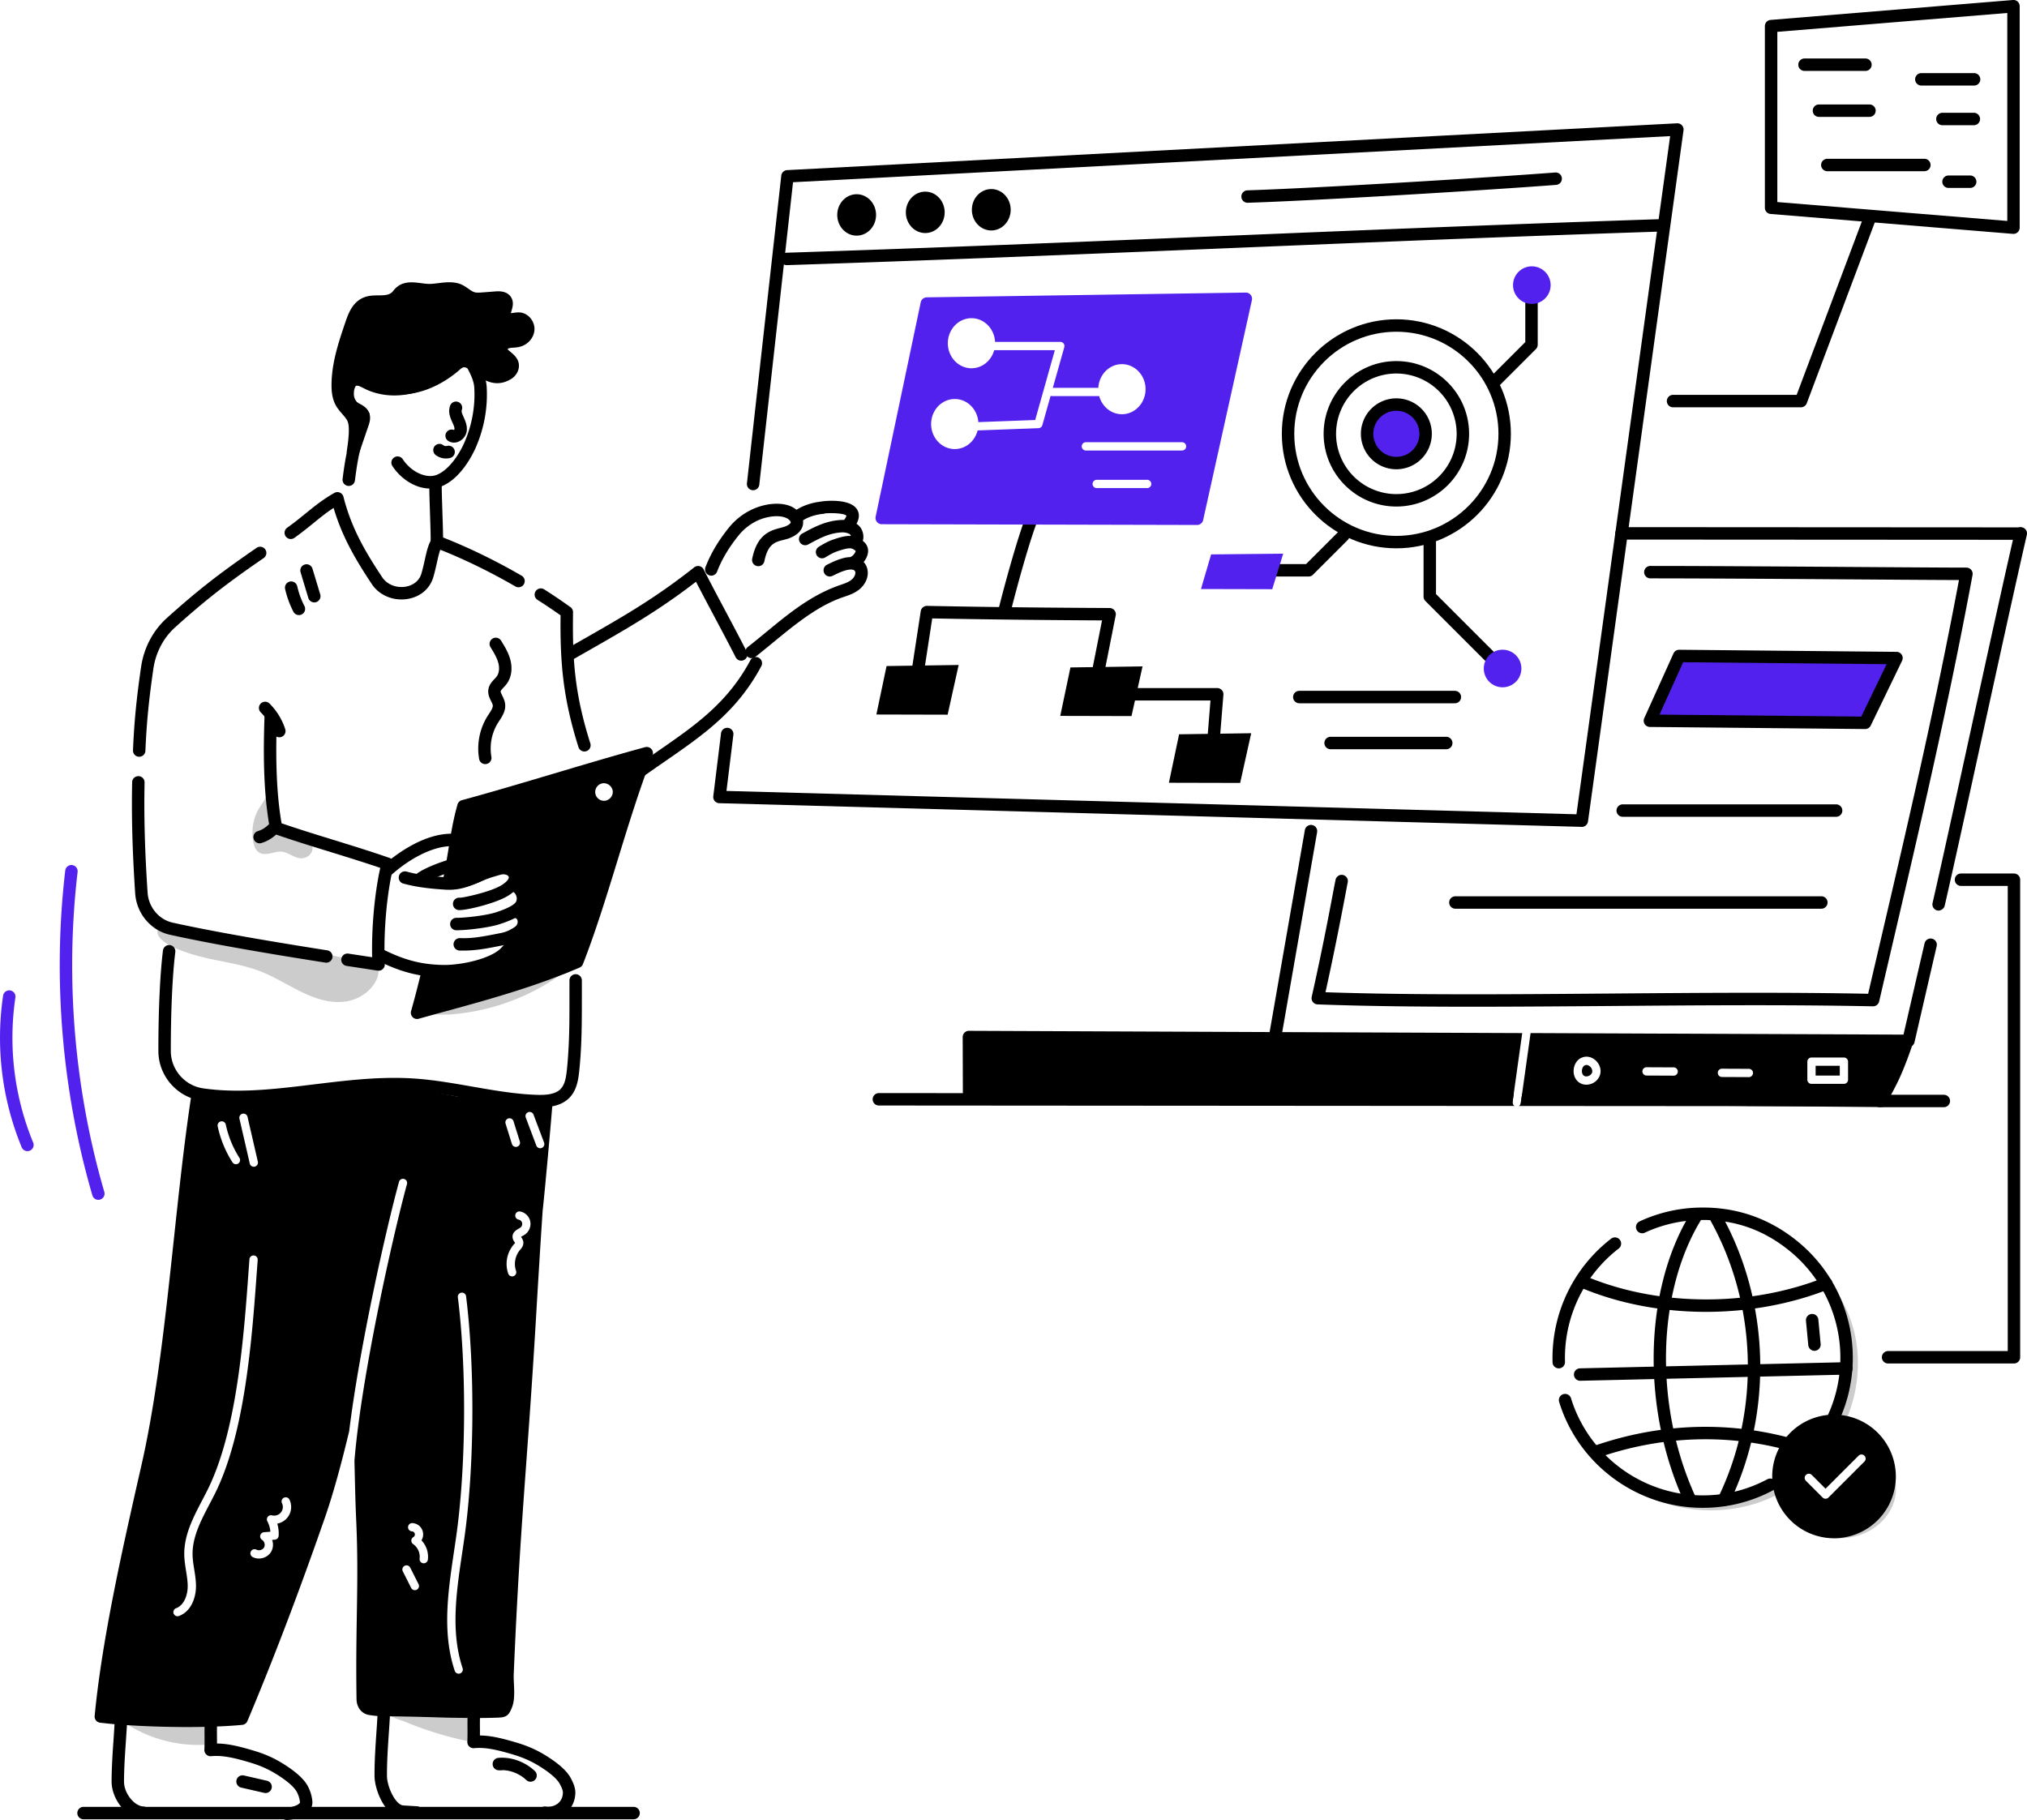 <?xml version="1.0" encoding="UTF-8"?> <svg xmlns="http://www.w3.org/2000/svg" viewBox="0 0 4062.39 3647.87"><defs><style>.cls-1{fill:#5321ed;}.cls-2{fill:#ccc;}</style></defs><g id="Capa_2" data-name="Capa 2"><g id="Layer_1" data-name="Layer 1"><path d="M2622.62,1155.59H2493.69a12.46,12.46,0,0,1,0-24.92h123.77l66.12-66.11a12.46,12.46,0,0,1,17.62,17.61l-69.77,69.77A12.47,12.47,0,0,1,2622.62,1155.59Z"></path><path d="M3035.45,2216.81l-1274.09-.91a12.45,12.45,0,0,1-12.46-12.46,12.61,12.61,0,0,1,12.46-12.46h.08l168.28.08,1104.07.84-2.33,16.61a8.11,8.11,0,0,0,.58,4.48A8.45,8.45,0,0,0,3035.45,2216.81Z"></path><path d="M3784.37,2204.85v.33a12.29,12.29,0,0,1-5.49,10,.28.28,0,0,0-.16.08,12,12,0,0,1-6.81,2.08l-232.89-.17-495.1-.33a8.15,8.15,0,0,0,3.32-3.73,6.71,6.71,0,0,0,.67-2.25l2.65-18.93,721.35.49A12.45,12.45,0,0,1,3784.37,2204.85Z"></path><path d="M4048.62,1082h0l-798.83-.47a12.46,12.46,0,0,1,0-24.92h0l798.83.47a12.46,12.46,0,0,1,0,24.92Z"></path><path d="M2552.37,2108.59a12.41,12.41,0,0,1-12.28-14.61l75.07-430.35a12.46,12.46,0,0,1,24.57,4.13c-96.83,555.09-70.4,403.57-75.11,430.53A12.44,12.44,0,0,1,2552.37,2108.59Z"></path><path d="M3882.46,1824.91a12.46,12.46,0,0,1-9.33-14.94c30.44-131.51,120.92-553.34,164.65-743.58a12.46,12.46,0,0,1,24.29,5.58c-42.91,186.66-131.78,601.57-164.66,743.61C3896.07,1821.34,3889.2,1826.47,3882.46,1824.91Z"></path><path d="M3824.76,2098.83h-2.47a12.48,12.48,0,0,1-8.12-22c15.87-68.83,29.84-129.42,42.95-186.08a12.46,12.46,0,0,1,24.28,5.61c-13.53,58.5-28,121.17-44.49,192.78A12.48,12.48,0,0,1,3824.76,2098.83Z"></path><path d="M2973.13,2210.59c-.36,0-.73,0-1.09-.05a12.46,12.46,0,0,1-11.33-13.5l9-102.21a12.46,12.46,0,0,1,24.82,2.17l-9,102.22A12.45,12.45,0,0,1,2973.13,2210.59Z"></path><path d="M3050.73,2070.72c-2.66,19.43-5.9,42.44-9.14,65.36l-7.8,55.82-2.33,16.61a8.11,8.11,0,0,0,.58,4.48l-1089.95-9a12.58,12.58,0,0,1-12.37-12.46v-.42l-.34-112.37a12.31,12.31,0,0,1,3.66-8.89,12.45,12.45,0,0,1,8.8-3.65Z"></path><path d="M3173.73,2155.68c-2.57-2.16-3.82-6.48-3.23-11s2.82-8,5.73-9.3a2.36,2.36,0,0,0,.58-.34,1.56,1.56,0,0,0,.66-.16c2.83-.83,6.23.25,9.14,2.82,3.32,3,5.07,7.39,4.4,11.05-.83,4.24-4.48,7-7.72,8.06C3179.63,2158.17,3176.06,2157.68,3173.73,2155.68Z"></path><path d="M3837.85,2077h-7.39a12.4,12.4,0,0,0-8.22-3.16l-559.47-2.32-195.26-.83c-2.74,19.93-6.15,43.85-9.47,67.6l-7.48,53.58-2.65,18.93a6.71,6.71,0,0,1-.67,2.25l491.78,4.06,230.64,1.92h.09a12.37,12.37,0,0,0,9-3.83.28.28,0,0,1,.16-.08A16.06,16.06,0,0,0,3781,2212c1.16-2.41,2.24-4.66,3.41-6.82,2.74-5.56,5.48-10.63,8.14-15.61,11-20.85,22.34-42.36,41.52-99.25a11.91,11.91,0,0,0,.5-5.9C3835.61,2081.93,3836.69,2079.44,3837.85,2077Zm-215.69,51a8.28,8.28,0,0,1,8.3-8.31h65a8.33,8.33,0,0,1,8.3,8.31v36.21a8.32,8.32,0,0,1-8.3,8.3h-65a8.27,8.27,0,0,1-8.3-8.3Zm-171.43,14.12,54.23.24a8.31,8.31,0,0,1,0,16.62h-.08l-54.23-.25a8.31,8.31,0,0,1,.08-16.61Zm-150.5-2.91h.08l54.24.25a8.31,8.31,0,0,1,0,16.61h-.08l-54.24-.25a8.31,8.31,0,1,1,0-16.61Zm-146.18,3.15c1.41-10,7.06-18.35,15.2-22.09a7.08,7.08,0,0,1,1.75-.5,5.65,5.65,0,0,1,1.66-.74c8.38-2.58,17.77-.17,25.08,6.31,7.64,7,11.38,17.11,9.55,26.49s-8.89,17.28-18.44,20.68a30.53,30.53,0,0,1-9.63,1.66,24.86,24.86,0,0,1-16.2-5.81C3156,2162.41,3152.64,2152.69,3154.05,2142.39Zm533.14-6.06h-48.42v19.6h48.42Z"></path><path d="M2950.68,2017.9c-109.07,0-213-1.11-310.12-4.68a12.46,12.46,0,0,1-11.7-15.18c27.65-123,43-212.21,47.76-234.37a12.46,12.46,0,1,1,24.36,5.22c-.53,2.48-1,4.88-1.81,9.37-15,79.61-28.64,147-42.73,210.59,172.36,5.84,366.35,4.27,571.38,2.61,172.18-1.38,350.09-2.84,516.21.47,63.73-274.18,128.28-542.27,182-829.3-113.7-.25-422.09-3.26-618.85-3.34a12.46,12.46,0,0,1,0-24.91c29.21.12,60.63-.35,420.07,2.15,203.24,1.4,214.6,1.2,213.76,1.2a12.46,12.46,0,0,1,12.25,14.72c-54.76,295.61-121.23,570.85-187.21,855a12.6,12.6,0,0,1-12.4,9.64c-168.64-3.55-350.1-2.08-525.59-.66C3132.87,2017.15,3040.05,2017.9,2950.68,2017.9Z"></path><path d="M3895.69,2219.27H3767.27a12.46,12.46,0,0,1,0-24.92h128.42a12.46,12.46,0,0,1,0,24.92Z"></path><path d="M3169.88,1657.39l-1728.34-47.48a12.44,12.44,0,0,1-12-14l15.54-126.35a12.46,12.46,0,0,1,24.73,3.05l-13.87,112.75,1703.48,46.79L3347.2,272.83,1589.37,365.26l-67.68,606.55a12.46,12.46,0,0,1-24.76-2.76l68.85-617a12.46,12.46,0,0,1,11.73-11.06L3361,247.15a12.45,12.45,0,0,1,13,14.14L3182.56,1646.64C3181.64,1653.35,3175.51,1657.79,3169.88,1657.39Z"></path><path d="M1564.31,519.43a12.46,12.46,0,0,1,12-12.86c577.19-18.76,1179.07-48.7,1756.34-67.45,6.7-.57,12.62,5.17,12.85,12a12.45,12.45,0,0,1-12,12.86c-577.19,18.76-1179.07,48.7-1756.33,67.45A12.45,12.45,0,0,1,1564.31,519.43Z"></path><ellipse cx="1716.85" cy="430.81" rx="38.91" ry="41.51"></ellipse><ellipse cx="1854.35" cy="425.63" rx="38.91" ry="41.51"></ellipse><ellipse cx="1986.66" cy="420.44" rx="38.91" ry="41.51"></ellipse><path d="M2487.87,394.36a12.46,12.46,0,0,1,12.05-12.85c141.43-4.53,479.51-25.19,616.89-35.76a12.33,12.33,0,0,1,13.38,11.46,12.47,12.47,0,0,1-11.47,13.38c-137.59,10.59-476.27,31.28-618,35.83A12.46,12.46,0,0,1,2487.87,394.36Z"></path><path class="cls-1" d="M55,2307.39a12.47,12.47,0,0,1-11.52-7.72A576.59,576.59,0,0,1,6.18,1995.92a12.46,12.46,0,1,1,24.65,3.64,551.6,551.6,0,0,0,35.66,290.62,12.45,12.45,0,0,1-6.77,16.26A12.24,12.24,0,0,1,55,2307.39Z"></path><path d="M1496.48,1314.41a12.47,12.47,0,0,1,2.11-17.5c60.37-47.3,112.24-99.17,185.19-124.26,7.61-2.59,14.8-5.05,20.57-9,10.86-7.4,11.47-17.74,8-20.19-9.23-6.57-33.67,5.71-43.76,10.78a12.46,12.46,0,0,1-11.18-22.28c12.64-6.34,20.25-9.73,32-13.07,24-6.87,48.19,2.57,49.68,27.46.86,14.09-7.06,28.61-20.66,37.89-9.53,6.5-19.88,9.72-31.94,13.85-62.62,22.33-117.51,75.29-172.48,118.42A12.46,12.46,0,0,1,1496.48,1314.41Z"></path><path d="M1712.85,1138.57c-12.88,0-17.26-17.24-6-23.4,3.4-1.84,8.16-8.38,8-10.92-5-4.22-7.93-5.48-13.45-5.14-4.16.25-12.53,1.82-28.72,7.88a175.53,175.53,0,0,0-18.25,10,12.45,12.45,0,1,1-13.79-20.74,181.5,181.5,0,0,1,23.17-12.54c15.68-5.88,27.44-9,36.12-9.47,15.7-.91,25,5.74,32.12,12.39a23.85,23.85,0,0,1,7.5,21c-1.58,12.64-11.87,24.59-20.75,29.42A12.39,12.39,0,0,1,1712.85,1138.57Z"></path><path d="M1698.45,1090.58a12.47,12.47,0,0,1,7-15.41,11.63,11.63,0,0,0-.71-2.39c-1.3-3.26-10-6-17.58-5.67-25.33,1.34-43.94,11.45-67.5,24.24a12.46,12.46,0,0,1-11.9-21.9c24.24-13.16,47.13-25.58,78.09-27.22,12.2-.61,34.76,3.13,42,21.3,6.09,15.22,1.07,30.06-13.7,35A12.46,12.46,0,0,1,1698.45,1090.58Z"></path><path d="M1690.54,1062.79a12.46,12.46,0,0,1-1.26-17.58c7-8,7-11.55,7-11.58-3.67-4.62-28.09-5.89-42.68-4.61a12.78,12.78,0,0,1-3.89,1h-.09c-14.28,1.21-33.62,6.75-44.72,16.41a12.45,12.45,0,1,1-16.36-18.78c15-13,36.93-19.73,54.2-21.94,13.38-2.46,58.52-5.84,73.38,13.18,6.26,8,10,21.91-8,42.66A12.46,12.46,0,0,1,1690.54,1062.79Z"></path><path d="M1421,1153a12.47,12.47,0,0,1-7.16-16.1c10.46-27.19,25.86-53.19,47.1-79.47,39.57-48.84,101.59-55.93,128.43-40.31,26.17,14.68,28.3,44.79-1.3,58.9-22.36,12-46.61,1-56.16,49a12.46,12.46,0,0,1-24.44-4.86c12.6-63.25,53.09-57.73,69.41-66.34,5.14-2.46,7.71-5.14,7.84-6.62s-2.32-5.39-7.06-8.06a30.88,30.88,0,0,0-4.45-1.93c-16.63-5.75-41.53-1-58.77,8.09a107.23,107.23,0,0,0-34.13,27.86c-19.57,24.21-33.7,48-43.21,72.73A12.46,12.46,0,0,1,1421,1153Zm151.08-97.13h0Z"></path><path class="cls-2" d="M507.48,1687.19c4.07,21.63,15.24,27.54,34.54,23.28,7.46-1.65,15-4.13,22.55-3.37,13.6,1.36,24.82,12.79,38.47,13.28,8.84.31,17.83-4.68,21.58-12.68s1.51-18.58-5.6-23.83c-4.19-3.1-9.49-4.22-14.59-5.33-20.87-4.52-43.75-11.75-54-30.46-5.18-9.4-5.84-16.69-13.63-61.87-3.7,17.79-17,29.09-23.71,46A100.13,100.13,0,0,0,507.48,1687.19Z"></path><path class="cls-2" d="M950.57,3492.61a264,264,0,0,1,10.92-90.08c-21.78,15.91-49.86,19.63-76.64,22.85-18.13,2.17-36.27,4.35-54.49,5.65-17.49,1.24-36.74-1.37-53.66,1.11,4,10.16,26.44,15.39,35.91,19.31q22,9.12,44.66,16.74A703.16,703.16,0,0,0,950.57,3492.61Z"></path><path class="cls-2" d="M237,3444a267.14,267.14,0,0,0,181.86,52.74,128.28,128.28,0,0,1,3.92-61.88,930.32,930.32,0,0,1-202.73-.92Z"></path><path class="cls-2" d="M1168,1917.64c-6,5.58-26.65,6.61-34.74,8.67q-21.2,5.42-42.34,11.07-38.45,10.3-76.66,21.46c-52.74,15.39-105.91,31-157.57,49.94-64.1,23.57,25,26.16,46.9,24.52A439,439,0,0,0,1168,1917.64Z"></path><path class="cls-2" d="M401.25,1917.29c40.6,10.57,82.93,14.71,122,30.15,53.43,21.1,105.16,66.67,165.57,60.48,54.17-5.55,79.39-56.27,66.32-69.7-2.68-2.76-6.58-3.76-10.28-4.65-109.7-26.34-219.82-52.75-332-63.12-19.79-1.83-39.86-3.1-59.19-8.11-12.37-3.2-30.78-18.06-37.13-1.1C305.21,1891.52,383.38,1912.64,401.25,1917.29Z"></path><path d="M1171.22,1506.27a12.45,12.45,0,0,1-11.87-8.7c-31.29-99.08-37-170.07-35.9-264.18-15.16-10.76-30.67-21.17-46.2-31a12.46,12.46,0,0,1,13.34-21.06c17.75,11.25,35.47,23.23,52.68,35.62a12.49,12.49,0,0,1,5.18,10.3c-1.46,96.91,3.5,164.16,34.66,262.82a12.44,12.44,0,0,1-11.89,16.21Z"></path><path d="M745.07,1170.62l-1.14-1.74c-34.11-51.46-59-95.57-75.33-150.8-14.65,9.51-26.53,19.17-39.79,30-11.51,9.36-23.41,19-38.77,30a12.46,12.46,0,0,1-14.52-20.26c14.75-10.56,26.35-20,37.56-29.12,17.29-14.06,33.62-27.35,57-40.68a12.45,12.45,0,0,1,18.24,7.75c15.17,59.6,40.46,105.14,76.36,159.29l1.22,1.85c9.49,14.38,27.64,21.92,46.2,19.15,16.16-2.41,28.27-12.21,32.42-26.23,2.7-9.15,4.77-18.42,6.78-27.39,4-18.11,7.54-33.76,15.31-43.85a12.44,12.44,0,0,1,14.33-4c53.3,20.44,110.08,47.82,164.18,79.15a12.46,12.46,0,1,1-12.48,21.56c-49.5-28.66-101.21-53.91-150.26-73.41-2.53,7-4.67,16.62-6.77,26-2,8.93-4.25,19-7.2,29-7,23.56-26.64,39.94-52.64,43.82C788.09,1204.83,760.13,1193.44,745.07,1170.62Z"></path><path d="M756.89,1945.55l-62.39-9.49a12.45,12.45,0,1,1,3.76-24.62l47.56,7.23c-1.31-59.63,4.81-127.13,16.27-179.07-69.05-23.53-143.7-44.12-212.88-68.23a12.44,12.44,0,0,1-8.15-9.5c-13.93-75.73-13.32-157.52-10.89-227.54.24-6.88,6-12.53,12.89-12a12.45,12.45,0,0,1,12,12.88c-2.3,66.47-3,143.63,9.23,215,70.19,24.09,146.38,45,216.57,69.49a12.45,12.45,0,0,1,8,14.75c-13.64,55.28-20.57,133.08-17.66,198.2a12.46,12.46,0,0,1-14.32,12.88Z"></path><path d="M652,1929.45c-135.78-21.27-237.56-39.5-311.15-55.73-38.47-8.47-67.21-42.55-69.91-82.87-5.58-83.47-7.52-154.32-6.1-222.95.14-6.88,5.54-12.08,12.72-12.2a12.46,12.46,0,0,1,12.19,12.72c-1.4,67.88.52,138,6.05,220.76,2,29.34,22.69,54.1,50.41,60.21,73.09,16.12,174.37,34.25,309.65,55.46a12.45,12.45,0,1,1-3.86,24.6Z"></path><path d="M279,1516.85h-.53a12.45,12.45,0,0,1-11.92-13c2.35-56.51,6.9-103.38,16.23-167.19,5.57-38.15,23.87-72.88,51.55-97.79,61.05-54.94,104.76-89.14,179.92-140.74a12.46,12.46,0,1,1,14.11,20.54c-74.14,50.9-117.24,84.61-177.37,138.73-23.36,21-38.82,50.45-43.56,82.86-9.19,62.89-13.67,109-16,164.63A12.46,12.46,0,0,1,279,1516.85Z"></path><path d="M1074.48,2219.41c-84.48-3-165.75-27.68-248.09-32.89-141.3-8.91-285.62,39.91-423.37,19.54-48.76-7.22-85.57-49.95-85.61-99.41-.06-80.66,3.29-154.1,9.2-201.47a12.46,12.46,0,0,1,24.73,3.08c-5.79,46.4-9.07,118.7-9,198.37,0,37.21,27.69,69.36,64.34,74.78,133,19.65,277.32-28.84,421.3-19.75,83,5.24,165.85,30,247.38,32.85,16.69.56,37.31-.25,48.43-12,8.76-9.27,10.92-24.24,12.53-40.06,5-50,5-96.26,4.94-145.25,0-10.54,0-21.21,0-32.07a12.45,12.45,0,0,1,12.46-12.42h0a12.46,12.46,0,0,1,12.41,12.5c0,10.83,0,21.46,0,32,0,49.65.11,96.54-5.07,147.78-2,19.48-5.07,39.73-19.21,54.69C1124.76,2217.72,1099.09,2220.25,1074.48,2219.41Z"></path><path d="M1284.83,1556.74a12.45,12.45,0,0,1-7.23-22.61c13.64-9.69,27-18.9,40-27.87,75.37-52.08,140.47-97,186.19-182.76a12.46,12.46,0,1,1,22,11.73c-48.57,91-116,137.61-194,191.52-12.91,8.92-26.16,18.07-39.71,27.69A12.38,12.38,0,0,1,1284.83,1556.74Z"></path><path d="M917.86,1824a12.46,12.46,0,0,1,3.89-24.6c8.46-.18,60.89-11.62,82.49-24.59,10.47-6.28,16.61-13.28,15.29-17.41-1.25-3.88-9.37-6.07-15.81-4.25-10.22,2.88-23,6.48-33.82,11.08-28.5,12.11-47.82,21-78,19-25.27-1.64-54.86-4.34-82.86-12a12.46,12.46,0,1,1,6.53-24c25.87,7,53.92,9.57,77.94,11.13,24.94,1.56,41-6.21,66.7-17.09,12.32-5.23,25.87-9.06,36.76-12.13,17.52-5,40.19,1.54,46.32,20.63,3.08,9.6,3.77,28.4-26.2,46.38C991.66,1811.46,929.23,1826.21,917.86,1824Zm4.15-24.56.71.11C922.52,1799.56,922.29,1799.51,922,1799.48Z"></path><path d="M914.59,1864.64a12.46,12.46,0,0,1,0-24.92c19.58,0,60-5,77.58-10.53,29.94-9.44,38.5-17.08,40.79-19.92,3.21-4,2.85-8.76,2.34-11.25-.91-4.51-3.63-8.58-6.91-10.35a12.46,12.46,0,1,1,11.81-21.94c9.83,5.29,17.13,15.52,19.53,27.35a38.39,38.39,0,0,1-7.36,31.81c-8.31,10.32-25.55,19.5-52.7,28.07-20.39,6.42-63.2,11.65-85,11.68Z"></path><path d="M921.17,1905.31a12.46,12.46,0,0,1,.55-24.92c21.95.5,35.33-.78,81.57-10.15a72.79,72.79,0,0,0,29.1-12.54,12.61,12.61,0,0,0,4.78-12.8,6.26,6.26,0,0,0-5.84-5,12.46,12.46,0,1,1,3.23-24.71,31.22,31.22,0,0,1,26.75,23.59,37.41,37.41,0,0,1-14.27,39.11,99,99,0,0,1-38.81,16.8C973.87,1901.63,951.6,1906,921.17,1905.31Z"></path><path d="M885.93,1959.07c-45.71-1.16-82.67-10.69-127.59-32.89a12.46,12.46,0,0,1,11-22.34c42,20.74,74.82,29.24,117.18,30.31,35.16,1,97.11-11.74,118.15-34.35l1-1.09c2.2-2.35,6.49-6.93,7.76-9.62l-.21-.15a12.46,12.46,0,0,1,14.71-20.12c8,5.85,10.2,12.72,10.64,17.45,1.17,12.52-8,22.31-14.71,29.47l-1,1C995.19,1946.6,926.34,1960,885.93,1959.07Zm128.27-69.34h0Z"></path><path d="M766.55,1753a12.46,12.46,0,0,1,.9-17.6c17.74-16,80.61-68,144.42-64.1a12.46,12.46,0,0,1-1.5,24.87c-43-2.39-93.41,28.12-126.22,57.73A12.46,12.46,0,0,1,766.55,1753Z"></path><path d="M832.79,1768.89a12.46,12.46,0,0,1,2.35-17.46c14.11-10.78,43.23-21.68,58.21-26.41a12.46,12.46,0,1,1,7.51,23.76c-17.54,5.54-41.24,15.3-50.6,22.45A12.47,12.47,0,0,1,832.79,1768.89Z"></path><path d="M286.77,3645.92l-.82,0c-35.25-2.26-62.44-42.15-62.31-75,.11-27.53,1.88-55,3.69-80.85l.22-3.23c1-15.34,2-30.37,2.76-44.69a12.46,12.46,0,0,1,24.89,1.28c-.75,14.44-1.76,29.6-2.79,45.07l-.22,3.27c-1.78,25.44-3.53,52.48-3.64,79.25-.08,23.07,20,48.77,39,50a12.46,12.46,0,0,1-.78,24.9Z"></path><path d="M562.27,3635.8A12.44,12.44,0,0,1,574.32,3623c10.72-.34,22.16-4.12,26-8.59,1-1.12.91-1.67.85-2.1a56,56,0,0,0-6.35-20.61c-4.94-9.09-16.72-19.79-35-31.79-19.51-12.78-37.18-20.83-61-27.79-26.26-7.7-51.77-14.38-75.54-12a12.46,12.46,0,0,1-13.69-13c.2-4.06.28-8.13.32-12.14.26-14.34-.47-28.31.45-43a12.46,12.46,0,1,1,24.87,1.56c-.83,13.24-.17,27.37-.39,41.17,23.51.23,47,6.5,71,13.52,26.32,7.69,45.91,16.63,67.63,30.86,22.09,14.49,36.23,27.81,43.26,40.73a81,81,0,0,1,9.22,29.71,27.13,27.13,0,0,1-6.78,21.2c-10.37,12-30.22,16.76-44.07,17.19A12.44,12.44,0,0,1,562.27,3635.8Z"></path><path d="M835,3645.36l-.71,0q-13.83-.8-27.85-1.69c-34.5-2.28-55.76-55.83-55.84-84.25-.13-44.68,4.24-86,6.68-133.23a12.7,12.7,0,0,1,13.08-11.81,12.47,12.47,0,0,1,11.8,13.09c-.8,15.56-1.95,32.52-3,48.34-1.88,26.94-3.71,55.56-3.63,83.55.06,22.63,17.53,58.45,32.55,59.44q13.9.91,27.62,1.68a12.46,12.46,0,0,1-.69,24.9Z"></path><path d="M1098.6,3646.48a47.65,47.65,0,0,1-8.59-.77,12.46,12.46,0,1,1,4.54-24.5c6,1.06,15.87-.36,23.36-6.19,6.21-4.84,9.65-11.89,10.22-20.94.35-5.39-3-12.34-6.29-18.43-4.95-9.1-16.73-19.8-35-31.78-19.52-12.79-37.19-20.84-61-27.8-26.26-7.7-51.78-14.38-75.54-12a12.46,12.46,0,0,1-13.7-13c.2-4.07.29-8.14.32-12.16.26-14.29-.47-28.23.46-43a12.46,12.46,0,0,1,24.87,1.56c-.84,13.38-.17,26.91-.4,41.17,23.52.23,47,6.49,71,13.52,26.3,7.69,45.9,16.63,67.63,30.87,22.07,14.47,36.22,27.78,43.25,40.73,5,9.21,10,20.2,9.27,31.89-1.3,20.52-11.46,32.54-19.76,39A58,58,0,0,1,1098.6,3646.48Z"></path><path d="M786.43,934.19a12.46,12.46,0,0,1,20.81-13.71c17.22,26.15,48.27,40,69.23,30.85C900.2,941,920,911.3,930.69,887a239.69,239.69,0,0,0,19.88-109.44c-1-17.29-10.05-31.86-18.57-48.84C815.12,833.47,730.19,778,728.45,777.82c-5.46-2.74-10.61-5.35-14.46-4.89-.3.09-1.42,1-2.58,3.68-2.94,6.83-2.76,16.66-.73,21.56,4,9.71,11.67,15.93,24.39,24a12.45,12.45,0,0,1,5.3,14c-16.85,58.37-21.63,68.38-29.08,127.09a12.46,12.46,0,0,1-24.72-3.14c7.27-57.29,12.37-70.87,27.31-122.07-10.57-7.37-20.47-16.36-26.24-30.35-8.85-21.48-.91-56.87,23.63-59.51,11.24-1.27,20.5,3.44,30,8.22C818,794.2,897,728.72,927.41,698.82a12.46,12.46,0,0,1,20.34,4.33c9.23,23.56,26,43.89,27.69,73A264.66,264.66,0,0,1,953.5,897c-6.08,13.89-28.91,60.54-67.07,77.19C851.29,989.48,808.9,968.31,786.43,934.19Z"></path><path d="M898.75,884.11a12.46,12.46,0,0,1,11.1-22.23,2.83,2.83,0,0,0,.84-1.14c1.78-9.67-16.31-26.84-8.48-47.76a12.46,12.46,0,0,1,23.34,8.74c-3,8,13.19,24.21,9.65,43.56A27.87,27.87,0,0,1,919.55,885,22.19,22.19,0,0,1,898.75,884.11Z"></path><path d="M873.08,912a12.46,12.46,0,0,1,15.36-19.63,8.67,8.67,0,0,0,7.4,1.47,12.46,12.46,0,0,1,6.45,24.08A34.07,34.07,0,0,1,873.08,912Z"></path><path d="M700.78,766.46c-14.42,13-11.69,38.33,9.84,51.4,6.35,3.85,14.18,6.74,17.23,13.37,2.73,5.92.63,12.77-1.5,18.91-4.65,13.44-14.26,41.79-18.91,55.23,11.84-76.18-3.63-68.68-21.62-95.67-7.85-11.78-9.11-26.45-8.92-40.17.58-41.18,14-81,27.22-120.13,5.43-16,12.34-33.77,28.1-40.95,21.22-9.66,48.66,4.62,65.74-17.78,16.16-21.18,41.49-8.55,63.91-9.14,16.29-.43,32.87-5.18,49.15-2.5,15.5,2.56,23.41,15.05,37.16,18.81,7.39,2,12.51,1.2,45.43-1.31,7.5-.57,16.67-.29,20.35,6.26,5.7,10.17-8.06,24.57-.72,33.62,6.1,7.51,18.07,1.44,27.71,2.27,10.45.9,18.51,11.73,17.65,22.19s-9.47,19.39-19.61,22.06c-6.54,1.72-13.49,1.16-20.1,2.57s-13.47,5.77-14.35,12.48c-1.73,13.23,18.9,18.52,22.46,31.38,2.15,7.78-3,16.09-10,20.17-22.9,13.45-41.19,2.05-59.41-12-14.54-11.2-27.1-21.23-43.83-6.42-25.42,22.5-57.59,40-91,45.46-23.16,3.77-46.86.3-70.07-3.17C734.34,770.66,719.28,749.75,700.78,766.46Z"></path><path d="M704.43,917.46a12.45,12.45,0,0,1-9.3-14c4.8-30.87,5.26-50.79,1.35-59.21-2.36-5.09-6.5-9.85-10.89-14.89a124.93,124.93,0,0,1-10.14-12.76c-10.13-15.2-11.2-33.24-11-47.25.61-43.5,14.47-84.4,27.86-123.94,6.29-18.58,14.69-39.16,34.74-48.3,23.86-10.85,48.89,1.9,61-14,20.93-27.43,51.61-13.76,73.49-14,15.77-.43,32.87-5.37,51.51-2.34,18.93,3.12,27.74,16.17,38.41,19.07,5.4,1.49,11.49.57,41.21-1.7,5.94-.45,24.06-1.84,32.16,12.59,6.55,11.68.67,23.49-1,31,5-.37,11.28-2,18.24-1.45,16.89,1.45,30.44,18.1,29,35.62-1.27,15.34-13.14,29-28.87,33.08-11.21,3-20.61.83-25,4.7,3.68,5.44,17.95,12.15,21.89,26.37,3.51,12.67-2.94,26.75-15.68,34.23-32.15,18.89-57.93-1-73.33-12.86-16.91-13-20.24-13.81-28-7-29.09,25.77-63.63,43-97.24,48.44-25.31,4.1-51.14.25-73.91-3.15-13.6-2-24.07-10.62-32.3-12.8-2.78-.73-5.25-1-9.43,2.78-4,3.58-5.74,9.89-4.41,15.68,1.4,6.06,6,12,12.37,15.82,1.22.75,2.51,1.44,3.81,2.15,6.31,3.45,14.16,7.73,18.27,16.67,5,10.8,1.21,21.69-1,28.18-4.91,14.22-14.65,42.91-18.92,55.23C717.44,914.56,710.88,919,704.43,917.46Zm20.5-168.62c1.34.52,3.64.43,15.83,6.69,5,2.54,9.63,4.94,13.78,5.55,22,3.28,44.77,6.68,66.23,3.21,29-4.72,59.11-19.82,84.73-42.5,24.22-21.44,45.23-5.27,59.14,5.45,19.43,15,31.05,20.36,46.06,11.55,3-1.76,4.63-4.86,4.29-6.1-1.83-6.61-25.52-15.54-22.8-36.32,1.46-11.2,10.92-20.25,24.1-23,6.62-1.42,15-1.26,19.53-2.44,5.42-1.43,10-6.28,10.36-11,.32-3.88-3-8.46-6.3-8.75-7-.68-25,7-36.3-6.82-10.48-12.9-1.42-28-.68-35-4.58-1.24-13.75.47-35,1.74-19.39,1.46-27-.36-43.36-11.77-12.17-8.52-16-10.33-43.17-7-20.67,2.54-25,2.14-40.63,0-18.28-2.48-26.36-2.63-32.91,6-8.05,10.55-20.69,17-35.6,18.27-13,1.07-26-.76-34.88,3.29-11,5-16.64,19.35-21.46,33.61-11.73,34.6-23.82,70.28-26.17,106.49.85-.93,1.74-1.82,2.68-2.67C702.3,748.3,713.32,745.77,724.93,748.84Z"></path><path d="M875.07,1098.6A12.45,12.45,0,0,1,863,1085.76c.66-21-3.22-96.52-2.53-118.71a12.46,12.46,0,1,1,24.9.78c-.65,21,3.23,96.53,2.53,118.71A12.46,12.46,0,0,1,875.07,1098.6Z"></path><path d="M1063.27,3571.28a12.37,12.37,0,0,1-8.51-3.37c-13.21-12.36-30.64-19.52-47.66-19.8a13,13,0,0,1-3.24.35l-4.36-.09a12.46,12.46,0,0,1-.78-24.87c25.8-2.28,53.15,7.59,73.06,26.23a12.45,12.45,0,0,1-8.51,21.55Z"></path><path d="M529.64,3593.67l-46.31-10.61a12.46,12.46,0,1,1,5.57-24.29l46.3,10.61a12.46,12.46,0,0,1-5.56,24.29Z"></path><path d="M1305.42,1501.34a12.46,12.46,0,0,0-12.53-3.7c-115.32,31.27-252.54,75.2-367.25,106.25a12.47,12.47,0,0,0-8.73,8.64c-14.29,50.52-16.26,88.14-29.4,152.3a12.47,12.47,0,0,0,11,14.9c26,2.53,52.49-4.67,83.33-22.58,10-5.8,18.17-7.68,30.61-9.27,6.1-.87,14.83,3.61,14.41,8.62-.19,2.36-1.73,7-.71,12.79,2.63,15,18,19,22.53,22.31,0,.61-.53,2.84-2.65,5.87-3.84,5.47-9.78,12-11.51,21.49a25.07,25.07,0,0,0,8.41,23.26,30.23,30.23,0,0,1-13.55,17.8l-1.09.61c-4,2.24-10.76,6-13.4,14a17.6,17.6,0,0,0,4,17.32c-3,11.6-8,21.8-12.78,24.8-9,5.72-28.8,12.54-44.37,16.77-36.11,9.79-65.59,7.41-103.3,2.94a12.42,12.42,0,0,0-13.57,9.4c-7.56,30.86-13.14,52.86-21,80.73A12.46,12.46,0,0,0,839.26,2042c17.54-5,35.65-9.93,54.2-15,83.83-23,178.85-49.07,268.14-87.61a12.46,12.46,0,0,0,6.67-6.91c25.47-65.25,48.13-138.83,70-210,21.78-70.72,44.31-143.85,69.45-208.26A12.46,12.46,0,0,0,1305.42,1501.34Zm-93,103.68a15.34,15.34,0,0,1-1.79.1,17.63,17.63,0,0,1-3.5-34.93,8,8,0,0,1,1.45-.16,9.48,9.48,0,0,1,1.43-.17c9.18,0,17.45,7.28,18.08,16.42A18,18,0,0,1,1212.44,1605Z"></path><path d="M980,2206.66c-16.87-3.12-33.49-7.81-50.63-9.34-.82-.07-6.52,0-15.31.1a1051.48,1051.48,0,0,0-247.8-18.7c-88.65,3.83-173.07,25.63-261,18.34A12.42,12.42,0,0,0,382.5,2202c-13.36,88.68-23.88,186.8-34.05,281.69-16.73,155.93-34,317.17-64.93,453l-5.26,23.15c-5,22-10.15,44.66-15.27,67.79-29.4,131.39-61.09,283.07-73.28,411.87A12.44,12.44,0,0,0,200.63,3453c12.81,1.53,26.64,2.85,41.08,3.92,71.1,5.42,174.42,7.08,243.83.41a12.45,12.45,0,0,0,10.29-7.57C547,3328.39,599.19,3191.36,651,3042.5c16.83-48.37,33.11-108.13,48.79-173.68,20.77-169.11,73.69-404,100-500.4a8.31,8.31,0,0,1,16,4.36c-29.31,107.49-91.92,388-105.44,555.29,1,38.63,1.64,77.62,3.42,116.84,5.88,126.18-1.61,208.39.76,361,.26,16.49,10.29,29.19,25,31.6a189.36,189.36,0,0,0,30.15,2.61c50.09.15,119.59,2.65,131.44,2.86,30.26.42,42.58.6,56.07.6,22.21,0,32.72-.53,39.39-.7,18.18-.47,22.9-3.79,29.65-20.95,7.67-19.36,2.6-48.38,3.33-65.5,13.22-311.22,26.72-412.56,44.32-709.05,4.32-72.8,8.92-150.22,13.73-221.32,5.08-44.78,19-202.16,20.39-223.8C1070.45,2211,1017.88,2213.68,980,2206.66Zm-493.94,25.67a8.31,8.31,0,0,1,10,6.23l20.64,89.66a8.31,8.31,0,1,1-16.19,3.73l-20.64-89.66A8.31,8.31,0,0,1,486.06,2232.33Zm-43.41,15.42a8.29,8.29,0,0,1,9.86,6.39,202.37,202.37,0,0,0,27.18,66.43,8.3,8.3,0,1,1-14,8.9,218.67,218.67,0,0,1-29.42-71.86A8.31,8.31,0,0,1,442.65,2247.75Zm-12.46,747.31c-3.28,6.52-6.7,13-10.13,19.59-17.17,32.7-34.92,66.51-34.13,102.13.2,9.52,1.72,19,3.32,28.95,1.75,10.91,3.55,22.19,3.55,33.74,0,21.56-8.9,50.09-33.9,59.55a8.31,8.31,0,1,1-5.88-15.54c16-6,23.15-26.47,23.16-44,0-19.33-6.4-41.24-6.87-62.31-1-47.24,25.41-88.48,46-129.54,62.39-124.23,74.41-324.15,84.58-463.5a8.3,8.3,0,0,1,16.56,1.24l-1.67,22.85C504.8,2685.62,491.07,2873.83,430.19,2995.06Zm125.47,58.88a68,68,0,0,1,2.77,24.52,8.3,8.3,0,0,1-7.65,7.69l-5.44.42a28.22,28.22,0,0,1-1.77,23.49c-7.28,12.69-24.35,17.65-37.28,10.85a8.3,8.3,0,1,1,7.73-14.7c5,2.6,12.34.48,15.13-4.41s.92-12.31-3.86-15.28a8.32,8.32,0,0,1,3.75-15.34l12.81-1a52.21,52.21,0,0,0-6-20.8,8.32,8.32,0,0,1,9.4-12,17.28,17.28,0,0,0,19.89-24.25,8.31,8.31,0,0,1,15-7.23A33.87,33.87,0,0,1,555.66,3053.94Zm275.77,133.42a8.32,8.32,0,0,1-7.43-4.56l-16.75-33.27a8.31,8.31,0,0,1,14.84-7.48l16.75,33.27A8.31,8.31,0,0,1,831.43,3187.36Zm26.06-61.07A8.3,8.3,0,0,1,841,3124,31.13,31.13,0,0,0,828,3095a8.31,8.31,0,0,1,.44-14.06,6.14,6.14,0,0,0-2.78-11.43,8.31,8.31,0,0,1,.9-16.6,22.64,22.64,0,0,1,18.1,34.56A47.77,47.77,0,0,1,857.49,3126.29Zm73.62-46.82c-1.54,11-3.18,22.09-4.84,33.21-11.58,77.76-23.56,158.16.89,231.13a8.3,8.3,0,1,1-15.75,5.27c-29.19-87.12-9.45-181.26,3.25-271.91,19.47-139.24,20.68-335.33,2.94-476.87a8.3,8.3,0,0,1,16.48-2.06C952,2741.06,950.77,2939,931.11,3079.47Zm87.57-837.64a8.32,8.32,0,0,1,10.41,5.45l12.81,41a8.31,8.31,0,0,1-15.86,4.95l-12.81-41A8.3,8.3,0,0,1,1018.68,2241.83Zm33.75,232.39c-1.38,1-2.94,1.87-4.53,2.77a41.28,41.28,0,0,0-3.68,2.28c2.28,3.25,4.15,6.26,4.6,10.17.84,7.25-3.62,12.44-6.58,15.88-9.87,11.57-12.88,28.2-8,42a8.3,8.3,0,1,1-15.65,5.56,59.6,59.6,0,0,1,10.52-57.72c1-1.16,3-3.41,3.23-4.25-.11.33-.76-.63-1.19-1.28-1.55-2.31-3.67-5.47-3.92-9.85-.69-11.8,11.3-16,15.66-19.12a9.45,9.45,0,0,0,3.51-9.31,8.83,8.83,0,0,0-6.78-6.67,8.3,8.3,0,0,1,2.61-16.4,25.52,25.52,0,0,1,20.4,19.54A26.23,26.23,0,0,1,1052.43,2474.22Zm30.2-172.67a8.31,8.31,0,0,1-7.77-5.38L1053.71,2240a8.3,8.3,0,0,1,15.54-5.86l21.15,56.13A8.31,8.31,0,0,1,1082.63,2301.55Z"></path><path d="M547.86,1469a102.81,102.81,0,0,0-25.19-41.07,12.46,12.46,0,1,1,17.57-17.67,127.91,127.91,0,0,1,31.33,51.08,12.46,12.46,0,1,1-23.71,7.66Z"></path><path d="M960.29,1521.49a122.85,122.85,0,0,1,17.17-86.73l2.39-3.68c4.13-6.28,8.4-12.77,7.72-17.52-.94-6.49-10.79-17-8.86-31.16,1.76-13,12-20.15,16.56-26.2,4.92-6.45,6.22-16.59,3.49-27.13-2.85-11-9.43-21.69-15.8-32a12.46,12.46,0,0,1,21.19-13.11c7,11.33,14.94,24.17,18.74,38.86,4.69,18.14,1.85,35.81-7.79,48.47-4.17,5.47-11.32,11.61-11.7,14.46-.5,3.68,7.28,13.58,8.82,24.23,2.12,14.67-5.75,26-13.76,38.17a97.74,97.74,0,0,0-13.64,68.95,12.46,12.46,0,0,1-24.53,4.38Z"></path><path d="M508.38,1681.44a12.45,12.45,0,0,1,8.36-15.5,48.93,48.93,0,0,0,20.47-12.19,12.46,12.46,0,0,1,17.59,17.65,74,74,0,0,1-30.91,18.4A12.47,12.47,0,0,1,508.38,1681.44Z"></path><path d="M617.86,1198.32l-15.46-51.23a12.46,12.46,0,1,1,23.86-7.2l15.45,51.23a12.46,12.46,0,1,1-23.85,7.2Z"></path><path d="M588,1226.13a190.9,190.9,0,0,1-16.52-45.21,12.46,12.46,0,1,1,24.29-5.54,165.75,165.75,0,0,0,14.37,39.31A12.46,12.46,0,1,1,588,1226.13Z"></path><path class="cls-1" d="M197.14,2405a12.47,12.47,0,0,1-12-9c-61-209.27-79.8-434.3-54.39-650.79a12.46,12.46,0,1,1,24.74,2.91c-25,213.19-6.49,434.82,53.57,640.9a12.46,12.46,0,0,1-12,15.95Z"></path><path d="M1139.59,1324.93a12.46,12.46,0,0,1-6.2-23.27l28.87-16.49c87-49.54,149.77-85.34,229.08-148a12.45,12.45,0,0,1,18.82,4.13c26.54,52.18,59.51,111.9,86.31,164.61a12.46,12.46,0,1,1-22.21,11.29c-24-47.2-54.23-102.35-79.41-151.16-75.53,58.33-139.86,95-220.25,140.8l-28.83,16.46A12.38,12.38,0,0,1,1139.59,1324.93Z"></path><path d="M1269.79,3646.57H167.42a12.46,12.46,0,1,1,0-24.92H1269.79a12.46,12.46,0,0,1,0,24.92Z"></path><path d="M3609.37,816.38H3352.68a12.46,12.46,0,0,1,0-24.91h248.06l133.93-356.26A12.46,12.46,0,1,1,3758,444L3621,808.31A12.47,12.47,0,0,1,3609.37,816.38Z"></path><path d="M4034.26,468.76l-485.78-39.9a12.46,12.46,0,0,1-11.43-12.42V52.35a12.45,12.45,0,0,1,11.44-12.42L4034.27,0a12.46,12.46,0,0,1,13.47,12.42v443.9a12.46,12.46,0,0,1-13.48,12.41ZM3562,405l460.87,37.87V26L3562,63.82Z"></path><circle class="cls-1" cx="2798.51" cy="869.53" r="58.63"></circle><path d="M2798.51,940.62a71.09,71.09,0,1,1,71.08-71.08A71.17,71.17,0,0,1,2798.51,940.62Zm0-117.26a46.17,46.17,0,1,0,46.17,46.18A46.23,46.23,0,0,0,2798.51,823.36Z"></path><path d="M2798.51,1015.3c-80.38,0-145.77-65.39-145.77-145.76s65.39-145.77,145.77-145.77,145.77,65.39,145.77,145.77S2878.88,1015.3,2798.51,1015.3Zm0-266.62a120.85,120.85,0,1,0,120.85,120.86A121,121,0,0,0,2798.51,748.68Z"></path><path d="M2798.51,1099.05c-126.56,0-229.53-103-229.53-229.51S2672,640,2798.51,640,3028,743,3028,869.54,2925.07,1099.05,2798.51,1099.05Zm0-434.12c-112.82,0-204.61,91.78-204.61,204.61s91.79,204.6,204.61,204.6,204.6-91.79,204.6-204.6S2911.33,664.93,2798.51,664.93Z"></path><polygon points="1899.19 1432.52 1756.37 1432.17 1776.79 1335.04 1921.28 1332.88 1899.19 1432.52"></polygon><polygon points="2267.71 1435.31 2124.89 1434.96 2145.31 1337.83 2289.8 1335.68 2267.71 1435.31"></polygon><polygon points="2485.47 1569.31 2342.65 1568.97 2363.07 1471.84 2507.56 1469.68 2485.47 1569.31"></polygon><polygon class="cls-1" points="2549.74 1180.98 2406.92 1180.64 2427.27 1111.25 2571.75 1109.81 2549.74 1180.98"></polygon><path d="M2986.67,1334.67l-130-130a12.46,12.46,0,0,1-3.65-8.81v-108.6a12.46,12.46,0,1,1,24.91,0v103.44l126.32,126.32a12.46,12.46,0,1,1-17.62,17.62Z"></path><path d="M2992.69,779.93a12.46,12.46,0,0,1-8.8-21.26l73-73V601.9a12.46,12.46,0,1,1,24.91,0v89a12.46,12.46,0,0,1-3.65,8.81l-76.62,76.61A12.38,12.38,0,0,1,2992.69,779.93Z"></path><circle class="cls-1" cx="3011.38" cy="1339.95" r="37.69"></circle><circle class="cls-1" cx="3070.01" cy="571.51" r="37.69"></circle><path d="M2011.05,1233.4a12.45,12.45,0,0,1-9.14-15.06c9.55-39.1,39.37-149,56.48-189a12.46,12.46,0,1,1,22.91,9.79c-16.54,38.64-45.78,146.6-55.19,185.12A12.46,12.46,0,0,1,2011.05,1233.4Z"></path><path d="M1837.72,1356.68a12.45,12.45,0,0,1-10.42-14.2l18-117.49a12.6,12.6,0,0,1,12.56-10.57c109.12,2.22,228.82,3.62,366,4.29a12.45,12.45,0,0,1,12.15,14.9c-7,35-14.73,74.48-21.39,107.66a12.46,12.46,0,1,1-24.43-4.9c5.68-28.33,12.06-60.81,18.43-92.82-126.46-.67-238.06-2-340.31-4l-16.38,106.7A12.45,12.45,0,0,1,1837.72,1356.68Z"></path><path d="M2429,1521.28a12.46,12.46,0,0,1-11.42-13.43l8.39-103.79H2265.27a12.46,12.46,0,0,1,0-24.92h174.19a12.46,12.46,0,0,1,12.42,13.46l-9.47,117.27A12.46,12.46,0,0,1,2429,1521.28Z"></path><path d="M2915.77,1409.65H2604a12.46,12.46,0,0,1,0-24.92h311.75a12.46,12.46,0,0,1,0,24.92Z"></path><path d="M2898.47,1501.77H2666.71a12.46,12.46,0,0,1,0-24.92h231.76a12.46,12.46,0,0,1,0,24.92Z"></path><path class="cls-1" d="M2496.64,586.45,1857.28,596a12.46,12.46,0,0,0-12,9.89l-90.36,429.84a12.46,12.46,0,0,0,12.16,15l632,1.52a12.47,12.47,0,0,0,12.17-9.77L2509,601.6A12.47,12.47,0,0,0,2496.64,586.45ZM2105.58,793.36,2089,852.24a8.29,8.29,0,0,1-7.68,6l-122.05,4.52c-5.37,21.47-23.82,37.36-45.77,37.36-26.13,0-47.39-22.51-47.39-50.18s21.26-50.18,47.39-50.18c24.91,0,45.34,20.45,47.21,46.33l113.95-4.23,39.4-140H1992.51c-5.71,20.93-23.93,36.29-45.5,36.29-26.14,0-47.4-22.5-47.4-50.18s21.26-50.18,47.4-50.18c25.26,0,45.91,21.06,47.25,47.46H2125a8.31,8.31,0,0,1,8,10.56l-23,81.58h91.21c1.35-26.41,22-47.47,47.26-47.47,26.13,0,47.39,22.51,47.39,50.18s-21.26,50.19-47.39,50.19c-21.58,0-39.79-15.36-45.5-36.29h-94.09A8.32,8.32,0,0,1,2105.58,793.36Zm193.19,185h-100.5a8.31,8.31,0,1,1,0-16.61h100.5a8.31,8.31,0,1,1,0,16.61ZM2368.65,903H2175.93a8.31,8.31,0,0,1,0-16.61h192.72a8.31,8.31,0,1,1,0,16.61Z"></path><polygon class="cls-1" points="3737.95 1448.83 3306.62 1444.65 3365.25 1314.83 3800.77 1319.01 3737.95 1448.83"></polygon><path d="M3738,1461.29h-.13l-431.33-4.19a12.46,12.46,0,0,1-11.24-17.58l58.63-129.82a12.47,12.47,0,0,1,11.36-7.33l435.64,4.19a12.44,12.44,0,0,1,11.09,17.88l-62.81,129.82A12.46,12.46,0,0,1,3738,1461.29Zm-412.13-28.92,404.35,3.93,50.81-105-407.73-3.92Z"></path><line x1="3252.18" y1="1624.72" x2="3679.84" y2="1624.72"></line><path d="M3679.84,1637.18H3252.18a12.46,12.46,0,0,1,0-24.92h427.66a12.46,12.46,0,0,1,0,24.92Z"></path><line x1="2917.16" y1="1808.98" x2="3650.6" y2="1808.98"></line><path d="M3650.6,1821.43H2917.16a12.46,12.46,0,1,1,0-24.91H3650.6a12.46,12.46,0,0,1,0,24.91Z"></path><line x1="3616.51" y1="129.7" x2="3738.6" y2="129.7"></line><path d="M3738.6,142.16H3616.51a12.46,12.46,0,0,1,0-24.92H3738.6a12.46,12.46,0,1,1,0,24.92Z"></path><line x1="3645.82" y1="221.83" x2="3746.33" y2="221.83"></line><path d="M3746.33,234.29H3645.82a12.46,12.46,0,1,1,0-24.91h100.51a12.46,12.46,0,1,1,0,24.91Z"></path><line x1="3851.02" y1="159.02" x2="3956.05" y2="159.02"></line><path d="M3956.05,171.47H3851a12.46,12.46,0,1,1,0-24.91h105a12.46,12.46,0,1,1,0,24.91Z"></path><line x1="3892.9" y1="238.58" x2="3955.85" y2="238.58"></line><path d="M3955.86,251h-63a12.46,12.46,0,0,1,0-24.92h63a12.46,12.46,0,1,1,0,24.92Z"></path><line x1="3662.57" y1="330.71" x2="3856.34" y2="330.71"></line><path d="M3856.34,343.17H3662.58a12.46,12.46,0,1,1,0-24.91h193.76a12.46,12.46,0,1,1,0,24.91Z"></path><line x1="3905.46" y1="364.21" x2="3948.17" y2="364.21"></line><path d="M3948.17,376.67h-42.71a12.46,12.46,0,1,1,0-24.91h42.71a12.46,12.46,0,1,1,0,24.91Z"></path><path class="cls-2" d="M3245.81,2966c82.59,64.05,200.26,79.47,296.56,38.87s167.42-135.6,179.24-239.45-31.37-191.54-116.1-252.73c73.16,71.26,104.13,158.84,85.16,259.19s-93.08,189.06-189.33,223.19-211,11.18-285.06-59.19"></path><path d="M3412.34,3022.28c-131.32,0-249-86.46-287.62-212.29a12.46,12.46,0,0,1,23.82-7.32c36.06,117.42,147.41,197.39,270.09,194.62a272.34,272.34,0,0,0,123.23-32.19,12.46,12.46,0,1,1,11.74,22,297.22,297.22,0,0,1-134.4,35.13C3416.91,3022.25,3414.62,3022.28,3412.34,3022.28Z"></path><path d="M3585.37,2964.59a12.45,12.45,0,0,1-7.49-22.41,278.41,278.41,0,0,0,44.78-42.15,273.42,273.42,0,0,0,64.93-158.11c.67-8.8.9-17.86.69-26.93a275.43,275.43,0,0,0-99.82-206.12c-53.6-44.29-113.32-65.13-182.49-63.46a273.26,273.26,0,0,0-109.56,25.4,12.46,12.46,0,0,1-10.5-22.6,298.21,298.21,0,0,1,119.5-27.72c74.42-1.69,141.32,21.58,198.92,69.17a300.29,300.29,0,0,1,108.85,224.76c.24,9.88,0,19.76-.74,29.35a298.17,298.17,0,0,1-70.8,172.4,304,304,0,0,1-48.79,45.93A12.45,12.45,0,0,1,3585.37,2964.59Z"></path><path d="M3124,2742.77a12.46,12.46,0,0,1-12.45-12.19l-.05-2.39a301.91,301.91,0,0,1,117.44-245.38,12.46,12.46,0,0,1,15.19,19.76,276.89,276.89,0,0,0-107.72,225.08l.05,2.41a12.45,12.45,0,0,1-12.19,12.71Z"></path><path d="M3455,3018.76a12.46,12.46,0,0,1-11.2-17.89c84.33-173.89,78.08-386.66-16.29-555.31a12.46,12.46,0,0,1,21.75-12.16c98.28,175.63,104.78,397.24,17,578.33A12.46,12.46,0,0,1,3455,3018.76Z"></path><path d="M3386.45,3017.09a12.45,12.45,0,0,1-11.34-7.28c-85.82-187.65-80.55-425.19,12.8-577.64a12.46,12.46,0,1,1,21.25,13c-89.28,145.8-94,373.72-11.39,554.27a12.46,12.46,0,0,1-11.32,17.64Z"></path><path d="M3419.19,2629.5h-4.1c-87.25-.51-172.4-17.19-246.26-48.23a12.46,12.46,0,0,1,9.65-23c70.88,29.79,152.75,45.8,236.75,46.28,83.94.67,167.15-14.57,240.38-43.55a12.46,12.46,0,0,1,9.18,23.16C3589.81,2613.86,3505,2629.5,3419.19,2629.5Z"></path><path d="M3197.61,2922.81a12.46,12.46,0,0,1-4.11-24.22c144-50.26,294.71-51.52,435.72-3.68a12.47,12.47,0,0,1-8,23.61c-135.69-46.06-280.76-44.82-419.5,3.59A12.27,12.27,0,0,1,3197.61,2922.81Z"></path><path d="M3167,2767.62a12.46,12.46,0,0,1-.28-24.92L3700,2730.38h.29a12.46,12.46,0,0,1,.28,24.92l-533.26,12.32Z"></path><path d="M3636.43,2707.6a12.47,12.47,0,0,1-12.39-11.28l-4.63-49a12.46,12.46,0,0,1,24.81-2.34l4.62,48.93a12.45,12.45,0,0,1-11.22,13.58C3637.22,2707.58,3636.82,2707.6,3636.43,2707.6Z"></path><path class="cls-2" d="M3587,3028.66c6.94,28.74,37.19,45.76,66.16,51.63,31,6.28,64.34,3.51,92.26-11.3s49.6-42.42,53.81-73.74-10.87-65.29-38.7-80.27c15.33,18.44,17.73,45.47,9.74,68.08s-25.11,41.09-44.78,54.82c-26.2,18.31-59.45,29.23-90.46,21.49s-57.2-38-53.12-69.72a137.41,137.41,0,0,0,29.41,74Z"></path><path d="M3675.65,2835.52a123.89,123.89,0,1,0,123.89,123.88A124,124,0,0,0,3675.65,2835.52Zm60.93,94.05-72.06,72.07a8.3,8.3,0,0,1-11.74,0L3619.16,2968a8.31,8.31,0,0,1,11.75-11.75l27.74,27.75,66.19-66.19a8.3,8.3,0,1,1,11.74,11.74Z"></path><path d="M4036.27,2733H3784a12.46,12.46,0,0,1,0-24.92h239.79v-932.3h-93.69a12.46,12.46,0,0,1,0-24.92h106.15a12.46,12.46,0,0,1,12.46,12.46V2720.5A12.46,12.46,0,0,1,4036.27,2733Z"></path></g></g></svg> 
